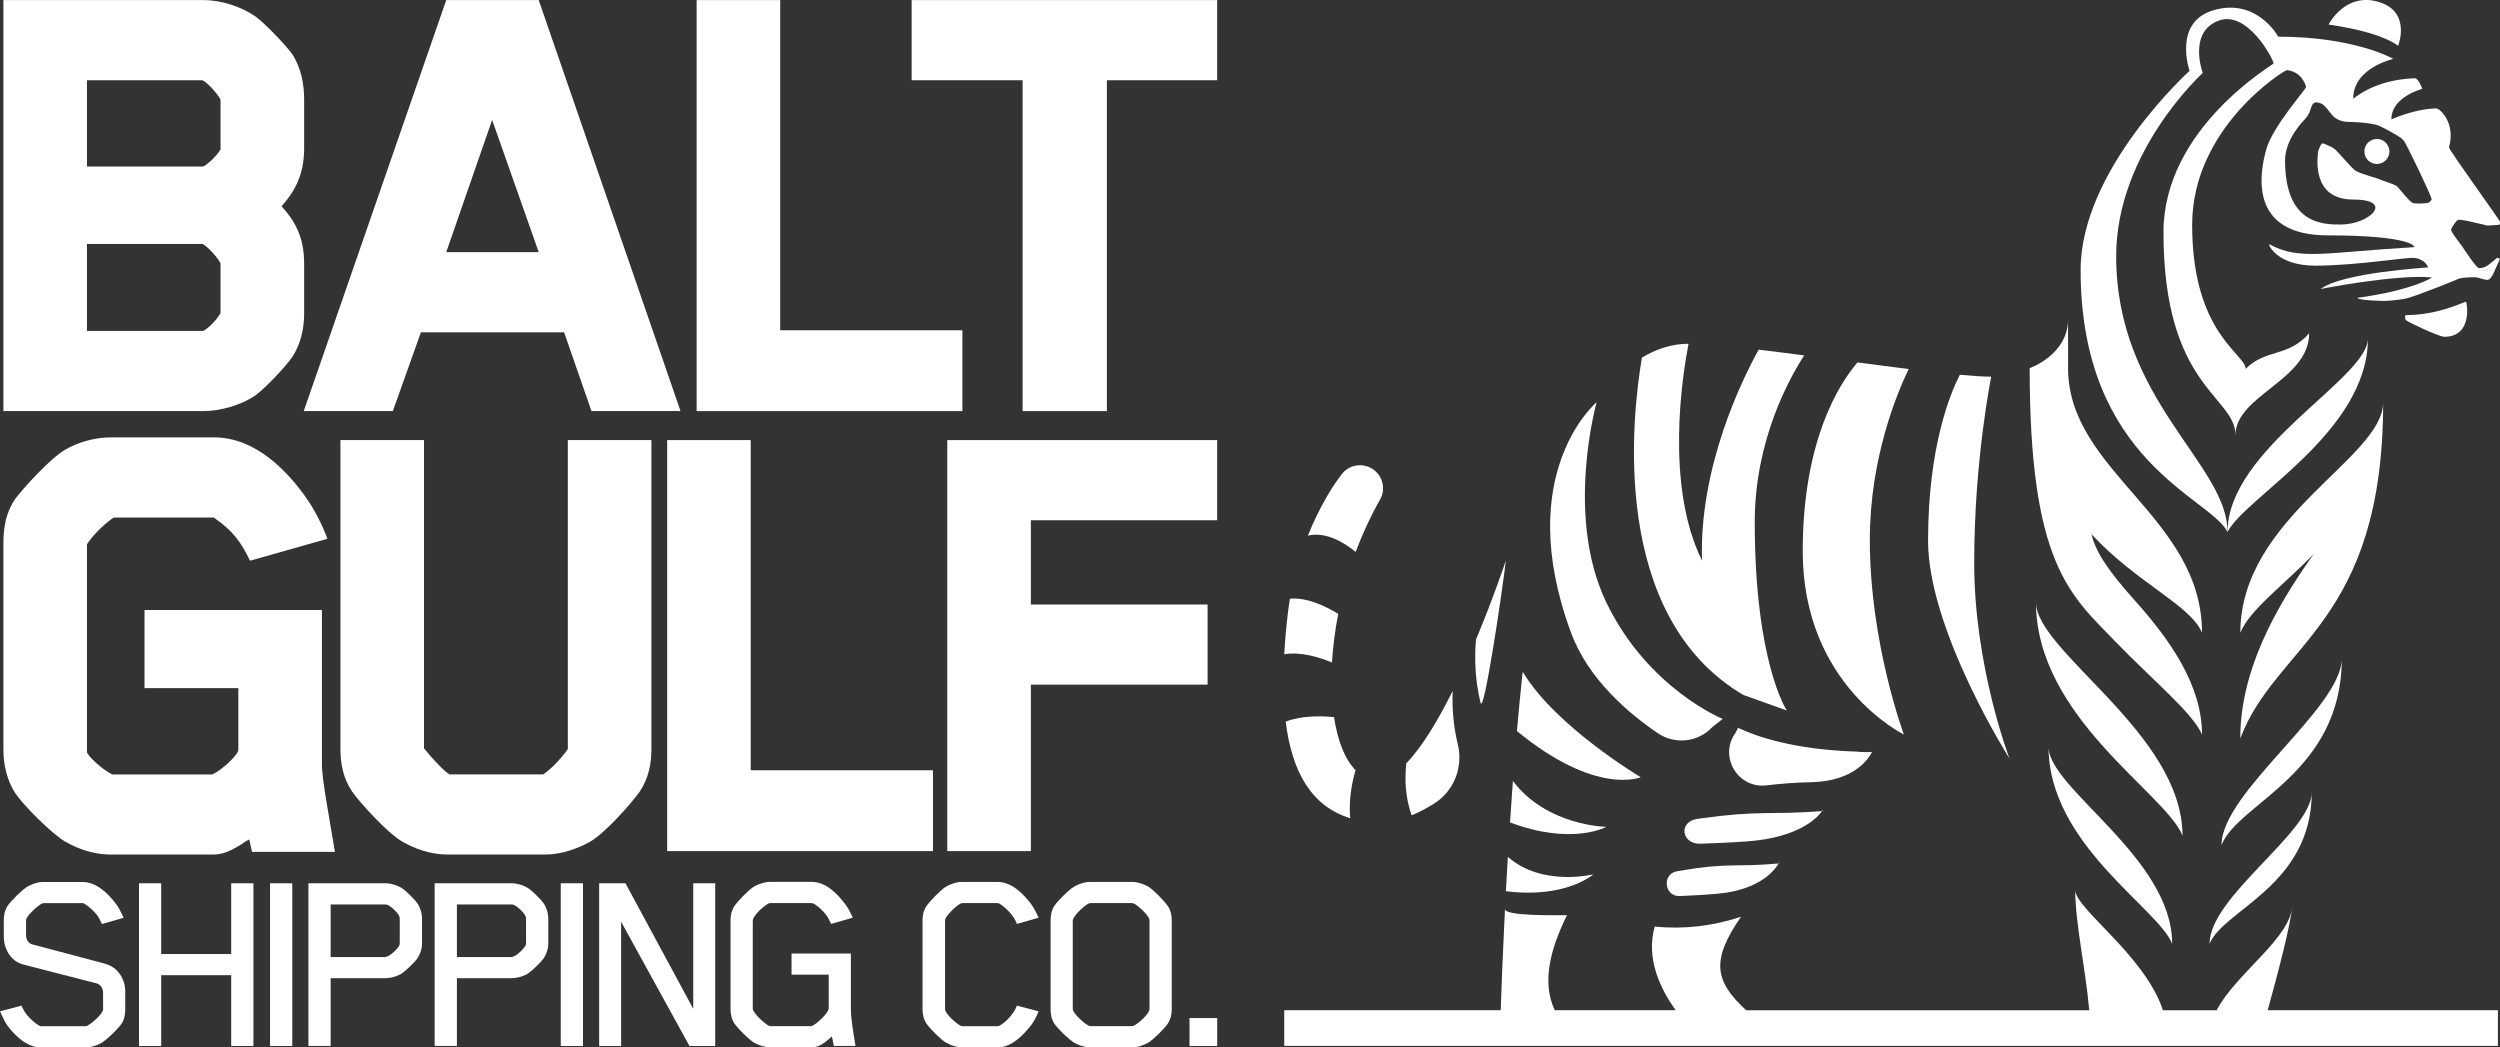 <?xml version="1.0" encoding="UTF-8"?> <svg xmlns="http://www.w3.org/2000/svg" xmlns:xlink="http://www.w3.org/1999/xlink" version="1.1" viewBox="0 0 621.57 260.39" id="Isolation_Mode" overflow="hidden"><rect x="0" y="0" width="621.57" height="260.39" fill="#333333" stroke="none"/><defs></defs><path d=" M 63.52 98.29 C 66.07 96.42 71.01 91.14 72.55 88.92 C 74.76 85.68 75.62 81.77 75.62 77.85 L 75.62 65.59 C 75.62 58.78 73.24 54.86 70 51.28 C 73.07 47.87 75.62 43.62 75.62 36.97 L 75.62 24.71 C 75.62 21.13 74.94 16.88 72.55 13.3 C 71.02 11.26 66.08 5.98 63.52 4.1 C 60.11 1.72 55.17 0.02 50.57 0.02 L 0.84 0.02 L 0.84 102.21 L 50.57 102.21 C 54.83 102.21 60.11 100.68 63.51 98.29 Z M 21.62 19.95 L 50.23 19.95 C 50.74 19.95 53.3 22.16 54.83 24.72 L 54.83 37.15 C 53.64 39.19 50.91 41.41 50.4 41.41 L 21.62 41.41 L 21.62 19.95 Z M 21.62 82.28 L 21.62 60.65 L 50.23 60.65 C 50.74 60.65 53.3 62.86 54.83 65.42 L 54.83 77.85 C 53.47 80.23 50.91 82.28 50.4 82.28 L 21.62 82.28 Z" fill="#FFFFFF"></path><path d=" M 97.67 102.21 C 99.88 95.91 102.44 88.93 104.65 82.62 L 140.25 82.62 L 147.06 102.21 L 169.2 102.21 L 133.94 0.02 L 110.95 0.02 L 75.52 102.21 L 97.66 102.21 Z M 122.36 29.82 L 133.94 62.69 L 110.95 62.69 C 114.7 51.79 118.61 40.72 122.36 29.82 Z" fill="#FFFFFF"></path><path d=" M 239.28 82.11 L 193.98 82.11 L 193.98 0.02 L 173.2 0.02 L 173.2 102.21 L 239.28 102.21 L 239.28 82.11 Z" fill="#FFFFFF"></path><path d=" M 226.66 0.02 L 226.66 19.95 L 254.25 19.95 L 254.25 102.21 L 275.2 102.21 L 275.2 19.95 L 302.62 19.95 L 302.62 0.02 L 226.66 0.02 Z" fill="#FFFFFF"></path><path d=" M 16.17 209.22 C 19.07 210.92 23.15 212.46 27.41 212.46 L 53.13 212.46 C 55.68 212.46 57.73 211.27 59.77 210.08 C 60.28 209.74 61.47 208.89 61.98 208.72 L 62.66 211.79 L 83.27 211.79 L 81.23 199.7 C 80.55 195.61 80.04 192.04 80.04 189.99 L 80.04 151.67 L 35.93 151.67 L 35.93 171.09 L 59.26 171.09 L 59.26 186.42 C 59.26 187.61 55.34 191.36 52.79 192.55 L 27.92 192.55 C 25.2 191.19 21.62 187.78 21.62 186.93 L 21.62 135.32 C 23.49 132.42 26.73 129.7 28.26 128.68 L 53.13 128.68 C 57.9 131.92 59.94 134.81 62.16 139.41 L 81.41 133.96 C 80.05 130.38 78.34 126.81 75.62 123.06 C 71.53 117.44 63.7 108.75 53.31 108.75 L 27.42 108.75 C 23.33 108.75 19.07 110.11 16.18 111.82 C 12.43 114.03 5.79 121.36 3.75 124.08 C 1.54 127.32 0.85 131.06 0.85 134.81 L 0.85 186.59 C 0.85 190 1.7 193.91 3.75 197.15 C 6.13 200.56 12.61 207.03 16.18 209.24 Z" fill="#FFFFFF"></path><path d=" M 159.06 196.79 C 161.27 193.55 161.96 189.81 161.96 186.23 L 161.96 109.42 L 141.18 109.42 L 141.18 186.23 C 139.31 188.96 136.41 191.68 135.05 192.53 L 111.72 192.53 C 110.36 191.68 107.46 188.61 105.42 186.06 L 105.42 109.42 L 84.64 109.42 L 84.64 186.23 C 84.64 189.81 85.32 193.55 87.54 196.79 C 89.58 199.69 96.23 207.01 99.97 209.22 C 102.87 210.92 106.95 212.46 111.21 212.46 L 135.57 212.46 C 139.66 212.46 143.74 210.93 146.81 209.22 C 150.56 207.01 157.03 199.68 159.07 196.79 Z" fill="#FFFFFF"></path><path d=" M 165.88 109.42 L 165.88 211.61 L 231.96 211.61 L 231.96 191.51 L 186.65 191.51 L 186.65 109.42 L 165.88 109.42 Z" fill="#FFFFFF"></path><path d=" M 235.52 211.61 L 256.3 211.61 L 256.3 170.22 L 300.24 170.22 L 300.24 150.3 L 256.3 150.3 L 256.3 129.35 L 302.62 129.35 L 302.62 109.42 L 235.52 109.42 L 235.52 211.61 Z" fill="#FFFFFF"></path><path d=" M 26.23 239.63 L 7.96 234.78 C 7.15 234.58 6.48 233.63 6.48 232.62 L 6.48 228.78 C 6.48 227.77 9.38 225.14 10.39 224.67 C 10.59 224.6 10.73 224.54 11 224.54 L 20.37 224.54 C 20.64 224.54 20.84 224.61 20.84 224.61 C 21.85 225.15 23.94 226.9 24.68 228.39 C 24.68 228.39 24.81 228.66 25.35 229.74 L 30.74 228.19 C 29.93 226.44 29.39 225.43 28.85 224.75 C 26.96 222.26 24.06 219.29 20.56 219.29 L 10.65 219.29 C 9.37 219.29 7.89 219.83 6.81 220.44 C 5.46 221.25 2.7 224.01 1.89 225.23 C 1.15 226.31 0.95 227.66 0.95 228.8 L 0.95 232.91 C 0.95 235.88 2.64 238.98 5.74 239.79 L 24.08 244.51 C 24.89 244.71 25.63 245.72 25.63 246.8 L 25.63 250.91 C 25.63 252.06 22.8 254.48 21.72 255.02 C 21.59 255.09 21.38 255.15 21.18 255.15 L 10.39 255.15 C 10.26 255.15 10.05 255.15 9.78 255.02 C 8.77 254.48 6.81 252.8 5.94 251.24 C 5.94 251.24 5.6 250.57 5.33 250.03 L 8.88178e-16 251.45 C 0.81 253.2 1.28 254.21 1.82 254.96 C 3.71 257.45 6.61 260.42 10.18 260.42 L 21.44 260.42 C 22.72 260.42 24.2 259.88 25.28 259.27 C 26.63 258.46 29.39 255.76 30.2 254.55 C 30.94 253.47 31.14 252.12 31.14 250.98 L 31.14 246.4 C 31.14 243.43 29.25 240.47 26.22 239.66 Z" fill="#FFFFFF"></path><path d=" M 57.48 237.2 L 40.08 237.2 L 40.08 219.61 L 34.56 219.61 L 34.56 260.06 L 40.08 260.06 L 40.08 242.46 L 57.48 242.46 L 57.48 260.06 L 63.01 260.06 L 63.01 219.61 L 57.48 219.61 L 57.48 237.2 Z" fill="#FFFFFF"></path><rect x="67.14" y="219.61" width="5.53" height="40.45" fill="#FFFFFF"></rect><path d=" M 100.21 221.02 C 99 220.14 97.24 219.6 95.69 219.6 L 76.68 219.6 L 76.68 260.05 L 82.21 260.05 L 82.21 243.2 L 95.69 243.2 C 97.24 243.2 98.93 242.73 100.14 241.85 C 101.08 241.18 103.24 239.09 103.78 238.28 C 104.52 237.13 104.93 235.85 104.93 234.5 L 104.93 228.43 C 104.93 227.08 104.53 225.73 103.78 224.59 C 103.24 223.78 101.15 221.69 100.21 221.02 Z M 99.4 234.37 C 99.4 234.71 99.33 235.04 99.2 235.25 C 98.59 236.13 96.84 237.95 95.63 237.95 L 82.21 237.95 L 82.21 224.87 L 95.96 224.87 C 96.9 224.94 98.99 226.96 99.26 227.77 C 99.33 227.97 99.39 228.17 99.39 228.51 L 99.39 234.38 Z" fill="#FFFFFF"></path><path d=" M 131.6 221.02 C 130.39 220.14 128.63 219.6 127.08 219.6 L 108.07 219.6 L 108.07 260.05 L 113.6 260.05 L 113.6 243.2 L 127.08 243.2 C 128.63 243.2 130.32 242.73 131.53 241.85 C 132.47 241.18 134.63 239.09 135.17 238.28 C 135.91 237.13 136.32 235.85 136.32 234.5 L 136.32 228.43 C 136.32 227.08 135.92 225.73 135.17 224.59 C 134.63 223.78 132.54 221.69 131.6 221.02 Z M 130.79 234.37 C 130.79 234.71 130.72 235.04 130.59 235.25 C 129.98 236.13 128.23 237.95 127.02 237.95 L 113.6 237.95 L 113.6 224.87 L 127.35 224.87 C 128.29 224.94 130.38 226.96 130.65 227.77 C 130.72 227.97 130.79 228.17 130.79 228.51 L 130.79 234.38 Z" fill="#FFFFFF"></path><rect x="139.42" y="219.61" width="5.53" height="40.45" fill="#FFFFFF"></rect><path d=" M 172.36 250.82 L 155.51 219.61 L 148.97 219.61 L 148.97 260.06 L 154.43 260.06 L 154.43 229.18 L 171.42 260.06 L 177.82 260.06 L 177.82 219.61 L 172.36 219.61 L 172.36 250.82 Z" fill="#FFFFFF"></path><path d=" M 211.56 237.07 L 196.8 237.07 L 196.8 242.33 L 206.04 242.33 L 206.04 250.69 C 206.04 251.84 203.14 254.47 202.06 255 C 201.79 255.13 201.72 255.13 201.45 255.13 L 191.74 255.13 C 191.47 255.13 191.34 255.13 191.2 255.06 C 190.12 254.52 187.16 251.89 187.16 250.75 L 187.16 228.97 C 187.16 228.7 187.23 228.5 187.29 228.36 C 187.96 226.94 190.12 225.12 191.07 224.65 C 191.2 224.58 191.41 224.52 191.68 224.52 L 201.59 224.52 C 201.86 224.52 202.13 224.59 202.26 224.65 C 203.27 225.19 205.23 226.88 205.97 228.36 C 205.97 228.36 206.1 228.63 206.64 229.71 L 212.03 228.16 C 211.22 226.41 210.68 225.46 210.14 224.79 C 208.18 222.23 205.42 219.26 201.78 219.26 L 191.4 219.26 C 190.12 219.26 188.57 219.8 187.49 220.41 C 186.14 221.22 183.44 224.05 182.64 225.2 C 181.9 226.28 181.63 227.56 181.63 228.77 L 181.63 250.95 C 181.63 252.16 181.9 253.44 182.64 254.52 C 183.45 255.73 186.15 258.43 187.49 259.24 C 188.57 259.85 190.12 260.39 191.4 260.39 L 201.78 260.39 C 204.07 260.39 205.42 258.84 206.84 257.69 C 206.91 258.16 207.18 259.17 207.31 260.05 L 212.7 260.05 C 212.03 255.87 211.55 253.17 211.55 250.61 L 211.55 237.06 Z" fill="#FFFFFF"></path><path d=" M 235.09 228.3 C 235.9 226.95 237.85 225.13 238.8 224.66 C 238.93 224.59 239.14 224.53 239.41 224.53 L 247.84 224.53 C 248.11 224.53 248.38 224.6 248.38 224.6 C 249.93 225.54 252.09 227.57 252.83 229.72 L 258.22 228.17 C 257.41 226.42 256.87 225.41 256.33 224.73 C 254.44 222.24 251.54 219.27 248.04 219.27 L 239.07 219.27 C 237.79 219.27 236.31 219.81 235.23 220.42 C 233.88 221.23 231.19 224.06 230.38 225.21 C 229.64 226.29 229.37 227.5 229.37 228.72 L 229.37 250.97 C 229.37 252.18 229.64 253.46 230.38 254.54 C 231.19 255.75 233.89 258.45 235.23 259.26 C 236.31 259.87 237.86 260.41 239.14 260.41 L 248.04 260.41 C 251.55 260.41 254.38 257.38 256.33 254.95 C 257.07 254.01 257.75 252.66 258.22 251.44 L 252.83 250.02 C 252.09 252.11 250 254.2 248.52 255.01 C 248.38 255.08 248.12 255.14 247.85 255.14 L 239.42 255.14 C 239.15 255.14 238.95 255.07 238.81 255.01 C 237.73 254.47 234.97 252.04 234.97 250.9 L 234.97 229.19 C 234.97 228.85 234.97 228.52 235.1 228.31 Z" fill="#FFFFFF"></path><path d=" M 285.47 220.42 C 284.39 219.81 282.84 219.27 281.56 219.27 L 270.91 219.27 C 269.63 219.27 268.15 219.81 267.07 220.42 C 265.72 221.23 262.96 223.99 262.15 225.21 C 261.41 226.29 261.21 227.64 261.21 228.78 L 261.21 250.96 C 261.21 252.11 261.41 253.45 262.15 254.53 C 262.96 255.74 265.72 258.44 267.07 259.25 C 268.15 259.86 269.63 260.4 270.91 260.4 L 281.56 260.4 C 282.84 260.4 284.39 259.86 285.47 259.25 C 286.82 258.44 289.52 255.74 290.32 254.53 C 291.06 253.45 291.33 252.17 291.33 250.96 L 291.33 228.78 C 291.33 227.57 291.06 226.29 290.32 225.21 C 289.51 224.06 286.81 221.23 285.47 220.42 Z M 285.8 250.89 C 285.8 252.04 283.04 254.46 281.96 255 C 281.83 255.07 281.62 255.13 281.35 255.13 L 271.24 255.13 C 270.97 255.13 270.77 255.06 270.63 255 C 269.62 254.53 266.72 251.9 266.72 250.89 L 266.72 228.91 C 266.72 227.76 269.55 225.2 270.63 224.66 C 270.76 224.59 270.97 224.53 271.24 224.53 L 281.35 224.53 C 281.62 224.53 281.82 224.6 281.96 224.66 C 282.9 225.13 284.93 226.95 285.67 228.3 C 285.74 228.43 285.8 228.64 285.8 228.91 L 285.8 250.89 Z" fill="#FFFFFF"></path><path d=" M 374.42 139.29 C 374.42 139.29 371.45 148.31 366.97 159.01 C 366.6 163.35 366.67 168.88 368.1 174.7 C 368.91 178 373.47 147.37 374.41 139.29 Z" fill="#FFFFFF"></path><path d=" M 331.67 178.3 C 328.5 177.98 323.63 177.87 319.66 179.42 C 321.2 191.89 326.04 200.47 335.7 203.43 C 335.33 199.23 335.97 195.12 337.03 191.48 C 334.39 188.84 332.57 184.19 331.68 178.3 Z" fill="#FFFFFF"></path><path d=" M 331.17 164.72 C 331.4 160.86 331.91 156.79 332.72 152.63 C 329.49 150.64 324.95 148.5 320.72 148.85 C 320.51 150.07 320.33 151.32 320.18 152.59 C 319.77 156.08 319.48 159.45 319.3 162.67 C 323.32 161.98 327.88 163.35 331.17 164.72 Z" fill="#FFFFFF"></path><path d=" M 337.06 137.22 C 338.72 132.79 340.73 128.41 343.12 124.21 C 344.53 121.73 343.89 118.6 341.63 116.86 C 339.17 114.97 335.64 115.36 333.7 117.78 C 331.69 120.27 328.18 125.7 325.17 133.17 C 329.44 132.19 333.74 134.53 337.06 137.22 Z" fill="#FFFFFF"></path><path d=" M 356.73 199.68 C 361.6 196.54 363.82 190.62 362.44 184.99 C 361.27 180.23 361.02 175.65 361.18 171.77 C 357.6 178.98 353.61 185.69 349.64 189.79 C 349.2 193.97 349.44 198.41 350.97 202.7 C 352.9 201.93 354.82 200.91 356.73 199.68 Z" fill="#FFFFFF"></path><path d=" M 611.34 54.63 C 612.53 54.68 613.71 55 614.88 55.24 C 615.96 55.47 617.03 55.74 618.11 56 C 618.15 56 618.17 56.09 618.2 56.09 C 619.26 56.04 620.32 56 621.37 55.89 C 621.47 55.88 621.62 55.38 621.57 55.15 C 621.41 54.51 609.32 37.95 608.88 36.65 C 610.63 30.57 606.56 26.93 605.75 26.95 C 599.81 27.12 594.52 29.79 594.57 29.65 C 594.57 23.9 602.59 22.05 602.23 22.07 C 602.23 22.07 601.39 19.41 600.26 19.45 C 589.8 19.88 585.08 24.76 585.08 24.5 C 585.08 16.77 595.14 14.67 595.05 14.63 C 594.58 14.38 585.07 9.12 566.44 9.12 C 566.44 9.12 561.18 -0.59 550.41 2.52 C 540.14 5.48 544.39 17.61 544.39 17.61 C 544.39 17.61 517.3 42.09 517.3 67.1 C 517.3 114.89 549.69 123.72 553.83 132.29 C 553.83 115.34 526.14 99.59 526.14 63.7 C 526.14 37.65 547.67 18.14 547.67 18.14 C 547.67 18.14 543.88 7.97 551.67 5.11 C 558.7 2.53 565.17 14.5 565.27 15.79 C 565.29 16.03 537.9 31.85 537.9 57.72 C 537.9 96.42 555.8 98.44 555.8 108.2 C 555.8 98.27 574.13 94.56 574.13 82.84 C 568.87 88.91 563.41 86.63 558.33 91.71 C 558.33 87.98 545.03 82.98 545.03 55.89 C 545.03 31.64 568.02 17.38 568.61 17.43 C 569.64 17.51 570.8 18 571.58 18.69 C 572.41 19.42 573.07 20.51 573.37 21.57 C 573.5 22.04 565.08 31.34 563.46 37.13 C 561.84 42.93 558.86 58.52 578.8 58.52 C 599.85 58.52 600.55 61.44 600.21 61.45 C 577.92 62.76 571.75 64.81 564.18 60.72 C 563.89 60.74 566.05 66.05 575.62 66.05 C 585.19 66.05 597.7 64.07 599.79 64.11 C 602.32 64.11 603.65 65.93 603.65 66.48 C 603.65 66.55 582.31 67.71 576.94 71.89 C 576.5 71.87 596.28 68.1 604.58 68.98 C 604.97 68.98 599.51 72.24 586.11 74.05 C 586.39 74.72 592.48 74.82 592.74 74.82 C 594.52 74.78 596.31 74.56 598.07 74.25 C 600.14 73.88 611.31 69.35 611.42 69.25 C 611.55 69.13 614.27 68.83 615.52 68.95 C 616.69 69.07 618.31 69.92 618.9 69.43 C 619.93 68.59 620.32 66.97 620.97 65.67 C 621.02 65.58 621.08 65.49 621.12 65.39 C 621.26 65.04 621.4 64.69 621.54 64.34 C 621.32 64.26 621.04 64.04 620.89 64.11 C 620.58 64.25 620.34 64.55 620.06 64.77 C 619.43 65.26 618.84 65.83 618.16 66.21 C 617.64 66.5 616.99 66.67 616.4 66.67 C 616.1 66.67 615.75 66.23 615.5 65.93 C 614.99 65.32 614.51 64.69 614.06 64.04 C 613.39 63.1 612.76 62.13 612.1 61.18 C 611.82 60.78 611.51 60.4 611.23 60 C 610.61 59.12 609.88 58.29 609.45 57.32 C 609.29 56.97 609.8 56.25 610.13 55.78 C 610.45 55.32 610.93 54.63 611.31 54.64 Z M 603.53 50.47 C 602.46 50.61 600.6 50.72 599.84 50.44 C 599.11 50.17 596.77 47.17 596.07 46.44 C 595.39 45.74 592.53 45.03 591.67 44.6 C 591.06 44.29 586.87 43.2 585.66 42.45 C 584.75 41.89 581.19 37.6 580.42 37.02 C 579.58 36.39 578.53 36.03 577.55 35.63 C 577.43 35.58 577.04 35.95 576.93 36.19 C 576.65 36.83 576.29 37.5 576.29 38.16 C 576.29 38.9 574.55 49.61 585.04 49.61 C 595.53 49.61 589.21 55.83 581.91 55.83 C 577.29 55.83 568.13 55.56 568.13 39.87 C 568.13 34.54 572.69 30.04 573.22 29.46 C 573.59 29.05 573.9 28.56 574.13 28.06 C 574.42 27.44 574.56 26.74 574.87 26.13 C 575.03 25.82 575.45 25.42 575.73 25.44 C 576.35 25.49 577.08 25.61 577.54 25.99 C 578.29 26.6 578.91 27.4 579.49 28.19 C 580.65 29.75 582.16 30.29 584.08 30.32 C 586.25 30.36 588.46 30.51 590.58 30.96 C 591.98 31.26 596.17 33.74 596.93 34.28 C 597.29 34.54 597.61 34.91 597.85 35.28 C 598.52 36.31 604.47 48.52 604.57 49.54 C 604.6 49.83 603.91 50.43 603.51 50.48 Z" fill="#FFFFFF"></path><path d=" M 613.1 75 C 611.6 75.52 605.69 78.33 598.32 78.33 C 598.19 78.33 597.95 78.49 597.96 78.56 C 597.98 78.91 597.96 79.33 598.16 79.58 C 598.43 79.93 605.85 83.52 607.68 83.74 C 614.98 83.74 613.32 74.93 613.1 75.01 Z" fill="#FFFFFF"></path><path d=" M 590.96 34.55 C 589.24 34.55 587.85 35.94 587.85 37.66 C 587.85 39.38 589.24 40.77 590.96 40.77 C 592.68 40.77 594.07 39.38 594.07 37.66 C 594.07 35.94 592.68 34.55 590.96 34.55 Z" fill="#FFFFFF"></path><path d=" M 588.74 84.1 C 588.74 94.16 553.83 111.51 553.83 132.29 C 557.98 123.73 588.74 107.53 588.74 84.1 Z" fill="#FFFFFF"></path><path d=" M 506.2 149.72 C 506.2 178.41 538.57 197.3 542.63 207.78 C 542.63 182.33 506.2 162.04 506.2 149.72 Z" fill="#FFFFFF"></path><path d=" M 509.32 185.67 C 509.32 209.87 536.63 225.82 540.06 234.66 C 540.06 213.19 509.32 196.06 509.32 185.67 Z" fill="#FFFFFF"></path><path d=" M 582.23 163.72 C 582.23 176.04 552.33 196.93 552.33 210.12 C 556.39 199.64 582.23 192.41 582.23 163.72 Z" fill="#FFFFFF"></path><path d=" M 574.77 196.93 C 574.77 206.95 549.36 222.87 549.36 234.65 C 552.81 226.13 574.77 220.25 574.77 196.93 Z" fill="#FFFFFF"></path><path d=" M 569.92 224.81 C 569.92 233.03 556.07 241.79 551.11 251.18 L 537.77 251.18 C 533.27 237.51 515.96 225.95 515.96 221.28 C 515.96 229.58 518.55 240.85 519.44 251.18 L 434.16 251.18 C 426.11 243.8 425.49 238.63 432.86 227.94 C 425.71 230.28 418.55 231.09 411.4 230.38 C 409.14 238.42 412.94 246.08 416.63 251.17 L 386.55 251.17 C 383.25 244.15 385.51 235.82 389.6 227.54 C 386.9 227.54 374.2 227.81 374.2 226.03 C 374.2 226.08 374.18 226.12 374.17 226.17 C 373.64 236.8 373.3 245.63 373.12 251.16 L 319.3 251.16 L 319.3 260.03 L 621.05 260.03 L 621.05 251.16 L 563.82 251.16 C 566.14 242.78 569.92 228.52 569.92 224.79 Z" fill="#FFFFFF"></path><path d=" M 547.48 182.62 C 547.48 170.5 539.7 159.23 530.68 149.19 C 523.52 141.22 520.92 136.73 520 132.81 C 531.16 144.9 544.76 150.54 547.48 157.33 C 547.48 128.49 514.18 117.26 514.18 91.53 L 514.18 79.36 C 514.18 88.22 504.63 91.53 504.63 91.53 C 504.63 140.25 514.68 147.86 525.89 159.46 C 535.5 169.4 545.07 177.14 547.48 182.62 Z" fill="#FFFFFF"></path><path d=" M 557.01 183.56 C 565.91 160.03 592.52 154.97 592.52 100 C 592.52 100.41 592.52 100.81 592.5 101.2 C 592.5 100.8 592.52 100.4 592.52 100 C 592.52 113.96 557.01 128.49 557.01 157.33 C 559.27 151.71 567.34 145.85 575.22 137.79 C 575.2 137.82 575.18 137.84 575.16 137.87 C 565.41 151.59 557 167 557 183.56 Z" fill="#FFFFFF"></path><path d=" M 412.21 182.31 C 416.48 185.2 422.22 184.54 425.73 180.77 L 428.32 178.74 C 428.32 178.74 409.68 171.23 399.35 149.72 C 389.02 128.21 396.97 100 396.97 100 C 396.97 100 375.92 117.61 390.61 157.33 C 394.91 168.95 405.04 177.47 412.21 182.31 Z" fill="#FFFFFF"></path><path d=" M 453.23 201.34 C 453.23 201.34 453.17 201.46 453.02 201.66 C 453.09 201.66 453.16 201.66 453.23 201.64 L 453.23 201.33 Z" fill="#FFFFFF"></path><path d=" M 453.02 201.67 C 439.31 202.69 437.96 201.36 422.41 203.54 C 422.25 203.56 422.1 203.58 421.94 203.61 C 417.26 204.31 418.04 209.94 422.8 209.77 C 426.26 209.65 430.11 209.5 434.39 209.19 C 447.61 208.24 452.07 203.02 453.01 201.67 Z" fill="#FFFFFF"></path><path d=" M 442.38 214.35 C 442.38 214.35 442.33 214.47 442.21 214.67 C 442.27 214.67 442.32 214.67 442.38 214.65 L 442.38 214.34 Z" fill="#FFFFFF"></path><path d=" M 416.94 216.62 C 413.13 217.32 413.77 222.95 417.64 222.78 C 420.45 222.66 423.58 222.51 427.07 222.2 C 437.82 221.25 441.45 216.03 442.21 214.68 C 431.06 215.7 429.96 214.37 417.32 216.55 C 417.19 216.57 417.07 216.59 416.94 216.62 Z" fill="#FFFFFF"></path><path d=" M 433.54 172.82 L 444.25 176.65 C 444.25 176.65 436.28 164.72 436.28 129.79 C 436.28 109.3 445.03 93.8 448.58 88.36 C 444.64 87.85 440.81 87.36 437.25 86.94 C 433.08 94.49 422.43 116.16 423.17 139.37 C 413.92 120.65 418.32 93.17 419.82 85.47 L 419.82 85.47 C 415.42 85.47 411.51 86.92 408.23 88.91 C 405.77 103.33 400.03 153.17 433.52 172.83 Z" fill="#FFFFFF"></path><path d=" M 473.36 182.62 C 473.36 182.62 464.89 159.91 464.89 134.23 C 464.89 113.85 471.72 97.6 474.55 91.76 C 470.51 91.26 466.19 90.69 461.81 90.11 C 457.14 95.61 448.21 109.69 448.21 137.08 C 448.21 170.44 473.37 182.62 473.37 182.62 Z" fill="#FFFFFF"></path><path d=" M 490.84 139.99 C 490.84 114.31 495.08 93.65 495.08 93.65 C 493.13 93.65 490.46 93.48 487.27 93.18 C 485.01 97.57 479.37 110.86 479.37 134.43 C 479.37 156.67 499.62 188.61 499.62 188.61 C 499.62 188.61 490.84 165.68 490.84 139.99 Z" fill="#FFFFFF"></path><path d=" M 396.17 217.38 C 396.17 217.38 383.5 220.57 374.89 213.04 C 374.72 215.96 374.56 218.81 374.41 221.57 C 389.27 223.49 396.17 217.38 396.17 217.38 Z" fill="#FFFFFF"></path><path d=" M 399.37 205.58 C 399.37 205.58 384.61 205.38 376.15 194.17 C 375.89 197.65 375.65 201.09 375.43 204.47 C 390.89 210.3 399.37 205.58 399.37 205.58 Z" fill="#FFFFFF"></path><path d=" M 407.93 193.23 C 407.93 193.23 386.67 180.61 378.63 167.07 L 378.52 167.53 C 378.03 172.21 377.57 176.98 377.15 181.76 C 396.91 198.01 407.93 193.24 407.93 193.24 Z" fill="#FFFFFF"></path><path d=" M 465.44 186.94 C 464.2 187.04 462.85 187.01 461.43 186.86 C 446.06 186.36 436.8 183.18 432.12 180.95 L 431.49 182.22 C 427.27 188.08 432.06 196.13 439.23 195.26 C 442.65 194.85 446.37 194.55 450.27 194.48 C 461.17 194.27 464.73 188.39 465.44 186.95 Z" fill="#FFFFFF"></path><path d=" M 591.53 0.52 C 583.08 -2.11 578.95 6.1 578.95 6.1 C 586.3 7.19 592.48 8.77 596.25 11.36 C 596.25 11.36 599.58 3.02 591.53 0.52 Z" fill="#FFFFFF"></path><path d=" M 295.75 260.06 L 295.75 253.12 L 302.63 253.12 L 302.63 260.06 L 295.75 260.06 Z" fill="#FFFFFF"></path></svg> 
